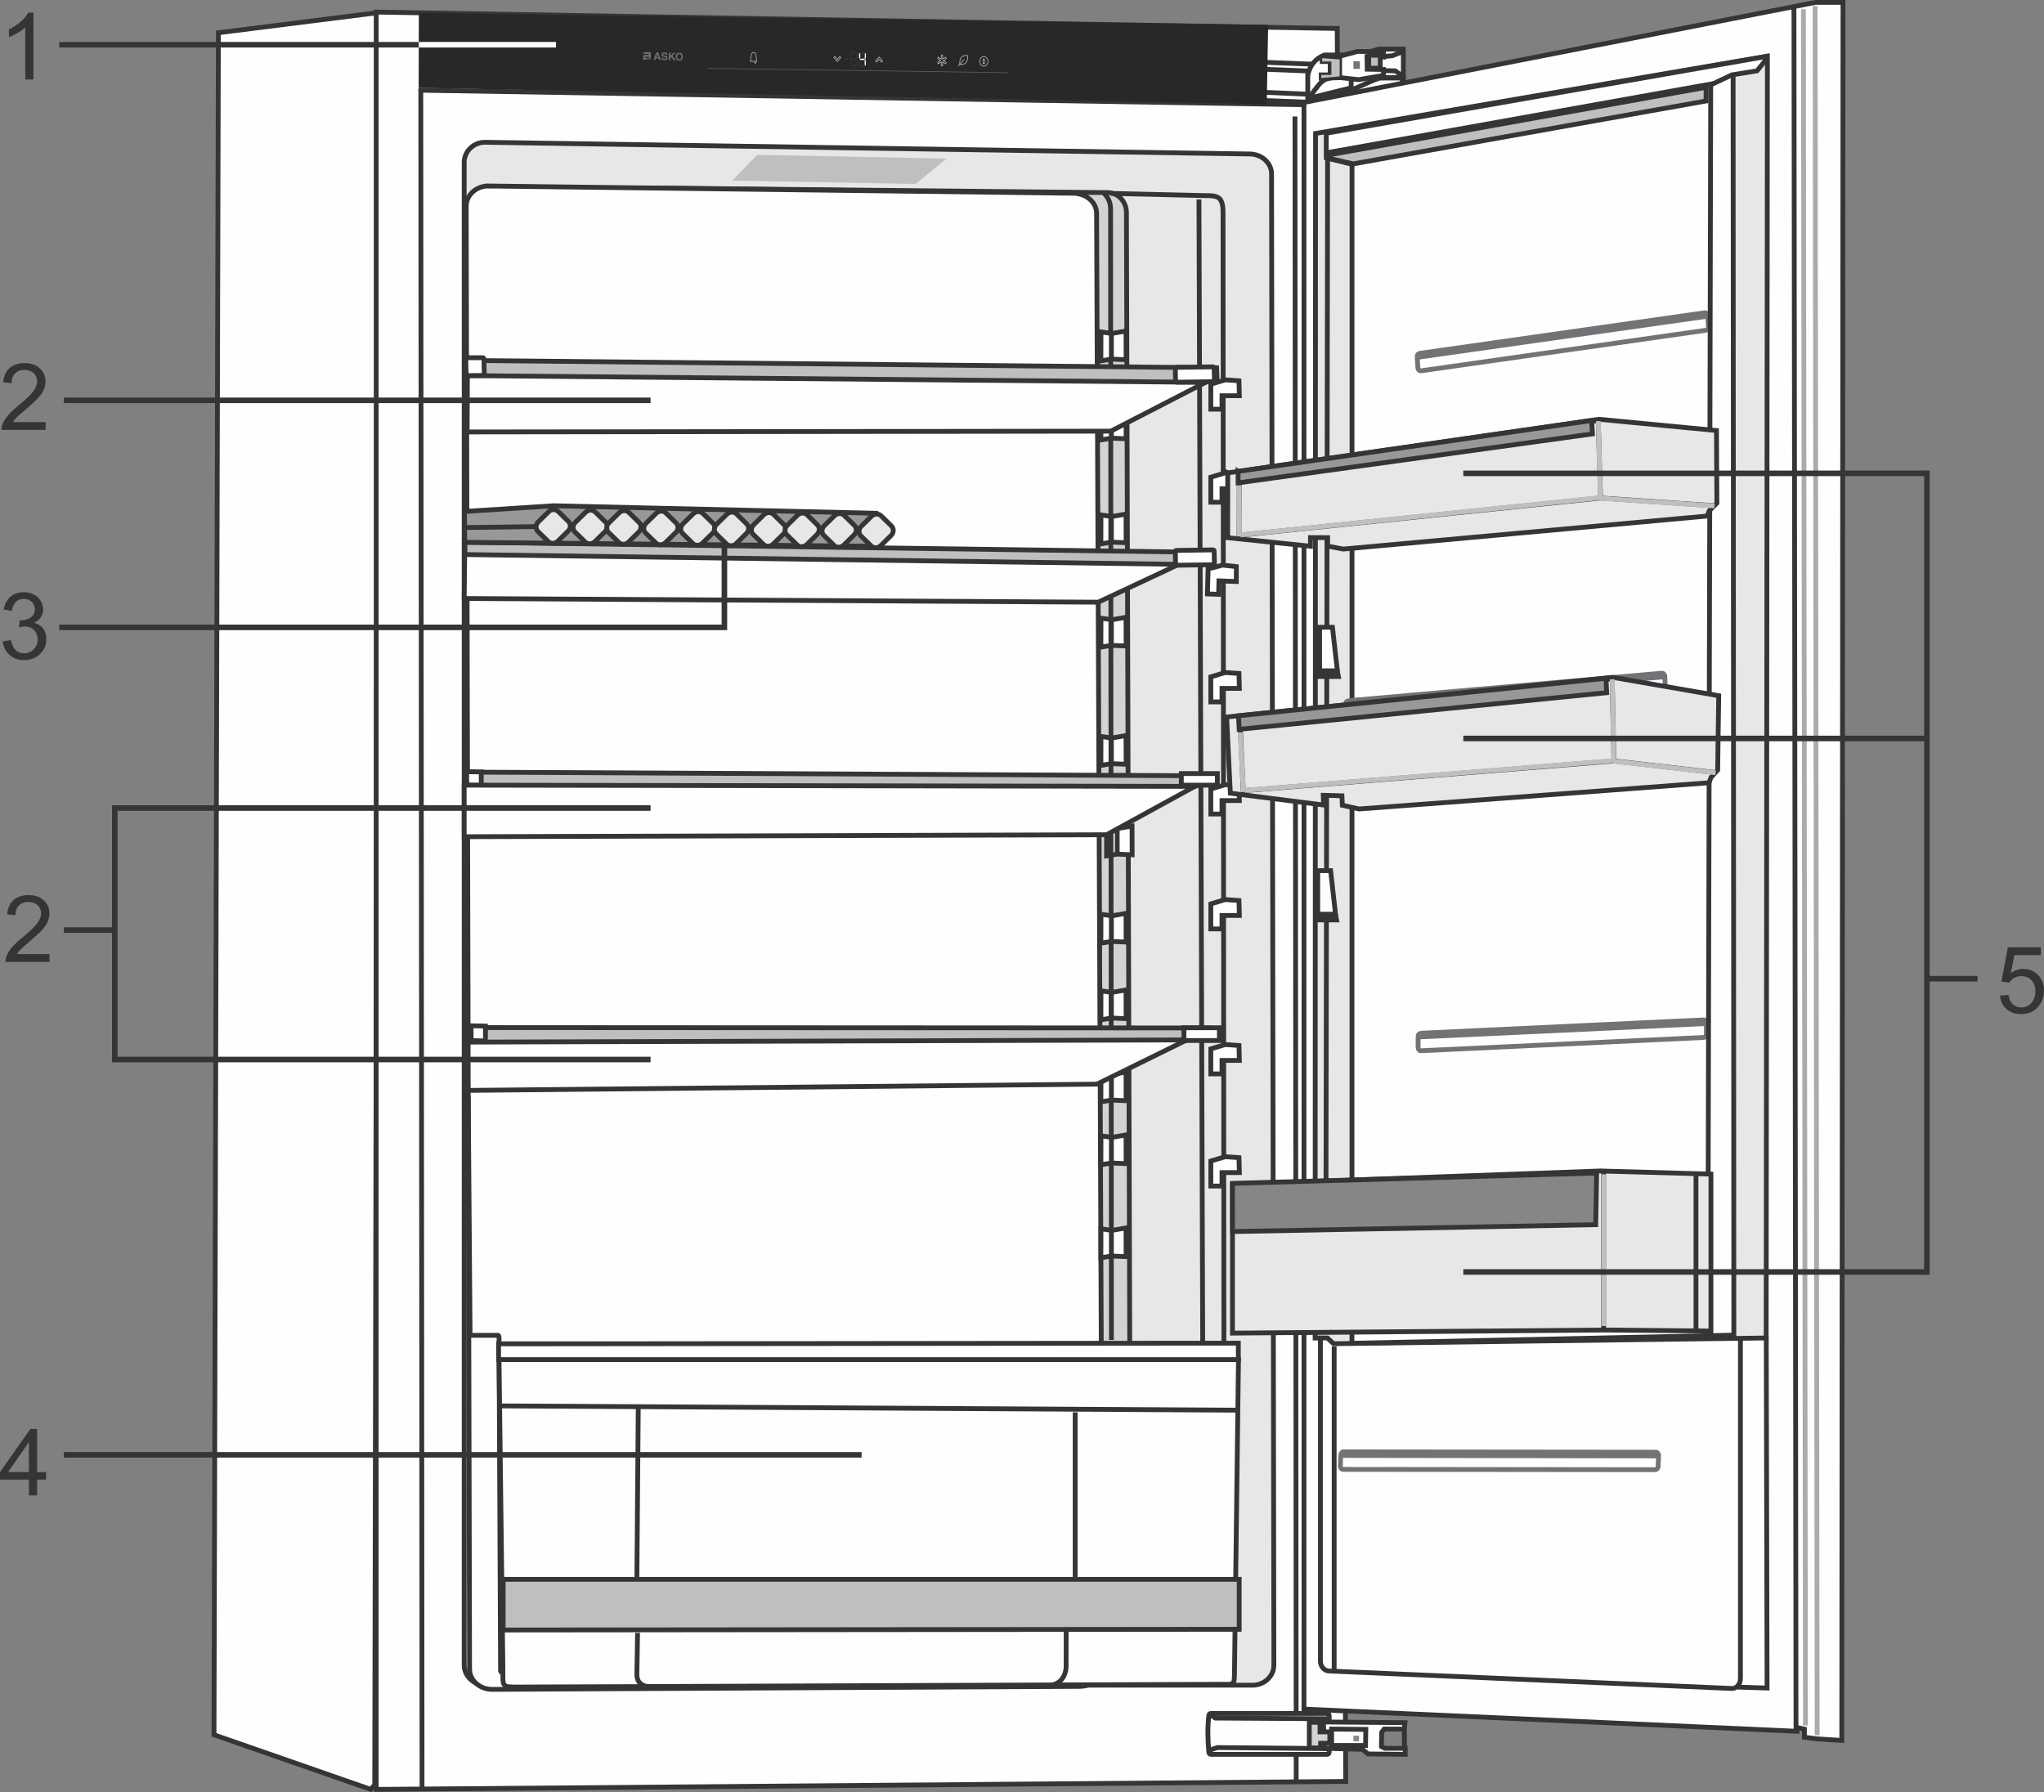 <?xml version="1.0" encoding="UTF-8"?>
<!DOCTYPE svg PUBLIC "-//W3C//DTD SVG 1.1//EN" "http://www.w3.org/Graphics/SVG/1.1/DTD/svg11.dtd">
<!-- Creator: CorelDRAW 2018 (64-Bit) -->
<svg xmlns="http://www.w3.org/2000/svg" xml:space="preserve" width="85.379mm" height="74.868mm" version="1.1" style="shape-rendering:geometricPrecision; text-rendering:geometricPrecision; image-rendering:optimizeQuality; fill-rule:evenodd; clip-rule:evenodd"
viewBox="0 0 2315.95 2030.84"
 xmlns:xlink="http://www.w3.org/1999/xlink">
 <rect x="0" y="0" width="2315.95" height="2030.84" fill="#808080" stroke="none"/>
 <defs>
  <style type="text/css">
   <![CDATA[
    .str5 {stroke:#373435;stroke-width:6.3;stroke-miterlimit:4}
    .str4 {stroke:#BDBFC1;stroke-width:5.45;stroke-miterlimit:22.926}
    .str2 {stroke:#A9ABAE;stroke-width:5.45;stroke-miterlimit:22.926}
    .str3 {stroke:#727376;stroke-width:5.45;stroke-miterlimit:22.926}
    .str0 {stroke:#373435;stroke-width:5.45;stroke-miterlimit:22.926}
    .str1 {stroke:#373435;stroke-width:2.73;stroke-miterlimit:22.926}
    .fil1 {fill:none}
    .fil8 {fill:none;fill-rule:nonzero}
    .fil0 {fill:#FEFEFE}
    .fil2 {fill:#E6E7E8}
    .fil3 {fill:#D2D3D5}
    .fil4 {fill:#BDBFC1}
    .fil11 {fill:#96989A}
    .fil10 {fill:#848688}
    .fil9 {fill:#373435}
    .fil16 {fill:#FEFEFE;fill-rule:nonzero}
    .fil7 {fill:#848688;fill-rule:nonzero}
    .fil5 {fill:#727376;fill-rule:nonzero}
    .fil6 {fill:#606062;fill-rule:nonzero}
    .fil15 {fill:#373435;fill-rule:nonzero}
    .fil13 {fill:#C7C9CB;fill-rule:nonzero}
    .fil14 {fill:#C7C8C9;fill-rule:nonzero}
    .fil17 {fill:#5E5E5F;fill-rule:nonzero}
    .fil12 {fill:#282828;fill-rule:nonzero}
    .fil18 {fill:#6C6C6C;fill-rule:nonzero}
   ]]>
  </style>
 </defs>
 <g id="Layer_x0020_1">
  <polygon class="fil0" points="420.08,2027.66 242.47,1965.81 247.45,37.1 428.43,14.3 424.59,2022.38 "/>
  <polygon class="fil1 str0" points="420.08,2027.66 242.47,1965.81 247.45,37.1 428.43,14.3 424.59,2022.38 "/>
  <polygon class="fil0" points="426.25,13.71 1515.15,32.27 1524.79,2018.65 426.25,2027.68 "/>
  <polygon class="fil1 str0" points="426.25,13.71 1515.15,32.27 1524.79,2018.65 426.25,2027.68 "/>
  <path class="fil2" d="M550.09 161.24l866.5 13.26c13.26,0.45 24.12,10.21 24.14,22.68l2.64 1689.74c0.03,12.47 -10.87,22.68 -24.14,22.68l-869.14 0c-13.27,0 -24.14,-10.21 -24.14,-22.68l0 -1703c0,-12.47 10.87,-23.14 24.14,-22.68z"/>
  <path class="fil1 str0" d="M550.09 161.24l866.5 13.26c13.26,0.45 24.12,10.21 24.14,22.68l2.64 1689.74c0.03,12.47 -10.87,22.68 -24.14,22.68l-869.14 0c-13.27,0 -24.14,-10.21 -24.14,-22.68l0 -1703c0,-12.47 10.87,-23.14 24.14,-22.68z"/>
  <line class="fil1 str0" x1="478.41" y1="102.28" x2="1521.5" y2= "119.4" />
  <polyline class="fil1 str0" points="476.79,99.56 477.58,1191.95 478.18,2027.66 "/>
  <path class="fil3" d="M725.58 212.92l530.17 5.37c11.3,0.45 20.54,10.16 20.55,22.57l4.76 1631.88c0.04,12.4 -9.26,22.58 -20.55,22.58l-530.17 0c-11.3,0 -20.54,-10.16 -20.55,-22.58l-4.76 -1637.25c-0.02,-12.4 9.25,-23.02 20.55,-22.57z"/>
  <path class="fil1 str0" d="M725.58 212.92l530.17 5.37c11.3,0.45 20.54,10.16 20.55,22.57l4.76 1631.88c0.04,12.4 -9.26,22.58 -20.55,22.58l-530.17 0c-11.3,0 -20.54,-10.16 -20.55,-22.58l-4.76 -1637.25c-0.02,-12.4 9.25,-23.02 20.55,-22.57z"/>
  <path class="fil0" d="M553.98 210.78l662.75 8.21c14.17,0.45 25.75,10.26 25.76,22.82l6.8 1646.3c0.07,12.53 -11.6,22.75 -25.76,22.82l-665.71 3.42c-14.17,0.07 -25.75,-10.27 -25.77,-22.82l-3.83 -1657.92c-0.02,-12.55 11.59,-23.27 25.76,-22.82z"/>
  <path class="fil1 str0" d="M553.98 210.78l662.75 8.21c14.17,0.45 25.75,10.26 25.76,22.82l6.8 1646.3c0.07,12.53 -11.6,22.75 -25.76,22.82l-665.71 3.42c-14.17,0.07 -25.75,-10.27 -25.77,-22.82l-3.83 -1657.92c-0.02,-12.55 11.59,-23.27 25.76,-22.82z"/>
  <polygon class="fil0" points="1247.44,583.52 1259.67,585.3 1275.84,582.5 1275.96,615.05 1259.45,614.33 1247.35,616.35 "/>
  <polygon class="fil1 str0" points="1247.44,583.52 1259.67,585.3 1275.84,582.5 1275.96,615.05 1259.45,614.33 1247.35,616.35 "/>
  <line class="fil1 str0" x1="1259.25" y1="586.64" x2="1259.25" y2= "613.27" />
  <polygon class="fil0" points="1247.44,700.49 1259.67,702.28 1275.84,699.47 1275.96,732.02 1259.45,731.31 1247.35,733.32 "/>
  <polygon class="fil1 str0" points="1247.44,700.49 1259.67,702.28 1275.84,699.47 1275.96,732.02 1259.45,731.31 1247.35,733.32 "/>
  <line class="fil1 str0" x1="1259.25" y1="703.6" x2="1259.25" y2= "730.24" />
  <polygon class="fil0" points="1247.44,834.52 1259.67,836.29 1275.84,833.5 1275.96,866.05 1259.45,865.34 1247.35,867.35 "/>
  <polygon class="fil1 str0" points="1247.44,834.52 1259.67,836.29 1275.84,833.5 1275.96,866.05 1259.45,865.34 1247.35,867.35 "/>
  <line class="fil1 str0" x1="1259.25" y1="837.63" x2="1259.25" y2= "864.26" />
  <polygon class="fil0" points="1253.85,937.03 1266.25,938.81 1282.65,936.02 1282.79,968.57 1266.03,967.85 1253.76,969.86 "/>
  <polygon class="fil1 str0" points="1253.85,937.03 1266.25,938.81 1282.65,936.02 1282.79,968.57 1266.03,967.85 1253.76,969.86 "/>
  <line class="fil1 str0" x1="1265.84" y1="940.15" x2="1265.84" y2= "966.78" />
  <polygon class="fil0" points="1247.44,1122.78 1259.67,1124.57 1275.84,1121.76 1275.96,1154.32 1259.45,1153.6 1247.35,1155.61 "/>
  <polygon class="fil1 str0" points="1247.44,1122.78 1259.67,1124.57 1275.84,1121.76 1275.96,1154.32 1259.45,1153.6 1247.35,1155.61 "/>
  <line class="fil1 str0" x1="1259.25" y1="1125.89" x2="1259.25" y2= "1152.53" />
  <polygon class="fil0" points="1247.44,1203.38 1259.67,1205.15 1275.84,1202.36 1275.96,1234.91 1259.45,1234.19 1247.35,1236.19 "/>
  <polygon class="fil1 str0" points="1247.44,1203.38 1259.67,1205.15 1275.84,1202.36 1275.96,1234.91 1259.45,1234.19 1247.35,1236.19 "/>
  <line class="fil1 str0" x1="1259.25" y1="1206.49" x2="1259.25" y2= "1233.12" />
  <path class="fil1 str0" d="M1250.92 219.04c4.18,4.37 6.95,8.89 7.41,16.8l0.96 1282.51"/>
  <path class="fil1 str0" d="M1386.77 1541.57l-1.01 -1301.21c-0.03,-21.03 -8.95,-18.31 -26.96,-18.83l-100.25 -2.35"/>
  <polygon class="fil0" points="1247.44,1035.99 1259.67,1037.78 1275.84,1034.97 1275.96,1067.52 1259.45,1066.81 1247.35,1068.82 "/>
  <polygon class="fil1 str0" points="1247.44,1035.99 1259.67,1037.78 1275.84,1034.97 1275.96,1067.52 1259.45,1066.81 1247.35,1068.82 "/>
  <line class="fil1 str0" x1="1259.25" y1="1039.1" x2="1259.25" y2= "1065.74" />
  <path class="fil1 str0" d="M530.54 1242.64l2.03 263.77c-0.05,7.14 -0.87,6.75 5.3,6.75l22.4 0c5.15,0 5.18,-1.06 5.18,4.98l1.69 369.79c0,7.91 -0.77,7.3 6.04,7.3l746.73 -2.61c7.24,0 7.42,0.28 7.42,-8.22l0.43 -344.26c0,-4.84 0.03,-3.98 4.16,-3.98l27.58 0c3.64,0 3.26,0.35 3.25,-3.88l-4.27 -1306.32"/>
  <path class="fil0" d="M565.39 1538.9l837.87 1.62 -4.49 351.01c-0.24,19.63 0.73,16.99 -18.26,17.06l-790.02 3.09c-23.81,0.08 -20.38,1.04 -20.69,-23.36l-4.41 -349.43z"/>
  <path class="fil1 str0" d="M565.39 1538.9l837.87 1.62 -4.49 351.01c-0.24,19.63 0.73,16.99 -18.26,17.06l-790.02 3.09c-23.81,0.08 -20.38,1.04 -20.69,-23.36l-4.41 -349.43z"/>
  <line class="fil1 str0" x1="563.78" y1="1593.1" x2="1400.13" y2= "1597.96" />
  <polygon class="fil4" points="570.1,1789.64 1404.06,1789.64 1404.06,1846.25 570.1,1847.06 "/>
  <polygon class="fil1 str0" points="570.1,1789.64 1404.06,1789.64 1404.06,1846.25 570.1,1847.06 "/>
  <line class="fil1 str0" x1="723.18" y1="1594.71" x2="721.6" y2= "1790.44" />
  <path class="fil1 str0" d="M722.4 1850.3l-0.78 46.11c-0.41,8.93 4.5,13.9 13.07,14.95"/>
  <line class="fil1 str0" x1="1218.22" y1="1600.38" x2="1218.22" y2= "1788.83" />
  <path class="fil1 str0" d="M1208.03 1848.68l-0.08 41.36c-1.14,10.55 -6.62,17.22 -15.88,19.43"/>
  <polygon class="fil0" points="1247.44,465.66 1259.67,467.44 1275.84,464.64 1275.96,497.19 1259.45,496.48 1247.35,498.49 "/>
  <polygon class="fil1 str0" points="1247.44,465.66 1259.67,467.44 1275.84,464.64 1275.96,497.19 1259.45,496.48 1247.35,498.49 "/>
  <line class="fil1 str0" x1="1259.25" y1="468.77" x2="1259.25" y2= "495.41" />
  <polyline class="fil1 str0" points="1467.27,131.99 1468.06,1196.72 1468.66,2017.1 "/>
  <polygon class="fil0" points="1403.8,1184.72 1388.33,1183.64 1371.93,1188.54 1371.93,1216.91 1384.58,1216.91 1384.58,1201.64 1404.26,1201.64 "/>
  <polygon class="fil1 str0" points="1403.8,1184.72 1388.33,1183.64 1371.93,1188.54 1371.93,1216.91 1384.58,1216.91 1384.58,1201.64 1404.26,1201.64 "/>
  <polygon class="fil0" points="1403.8,536.9 1388.33,535.81 1371.93,540.72 1371.93,569.09 1384.58,569.09 1384.58,553.81 1404.26,553.81 "/>
  <polygon class="fil1 str0" points="1403.8,536.9 1388.33,535.81 1371.93,540.72 1371.93,569.09 1384.58,569.09 1384.58,553.81 1404.26,553.81 "/>
  <polygon class="fil0" points="1403.8,1311.81 1388.33,1310.72 1371.93,1315.63 1371.93,1344 1384.58,1344 1384.58,1328.73 1404.26,1328.73 "/>
  <polygon class="fil1 str0" points="1403.8,1311.81 1388.33,1310.72 1371.93,1315.63 1371.93,1344 1384.58,1344 1384.58,1328.73 1404.26,1328.73 "/>
  <polygon class="fil0" points="1403.8,431.51 1388.33,430.42 1371.93,435.32 1371.93,463.7 1384.58,463.7 1384.58,448.42 1404.26,448.42 "/>
  <polygon class="fil1 str0" points="1403.8,431.51 1388.33,430.42 1371.93,435.32 1371.93,463.7 1384.58,463.7 1384.58,448.42 1404.26,448.42 "/>
  <polygon class="fil0" points="1400.81,642.04 1385.38,640.36 1368.85,644.66 1368.08,673.02 1380.72,673.49 1381.14,658.22 1400.81,658.96 "/>
  <polygon class="fil1 str0" points="1400.81,642.04 1385.38,640.36 1368.85,644.66 1368.08,673.02 1380.72,673.49 1381.14,658.22 1400.81,658.96 "/>
  <polygon class="fil0" points="1403.8,890.26 1388.33,889.16 1371.93,894.08 1371.93,922.44 1384.58,922.44 1384.58,907.17 1404.26,907.17 "/>
  <polygon class="fil1 str0" points="1403.8,890.26 1388.33,889.16 1371.93,894.08 1371.93,922.44 1384.58,922.44 1384.58,907.17 1404.26,907.17 "/>
  <polygon class="fil0" points="1403.8,763.17 1388.33,762.07 1371.93,766.98 1371.93,795.36 1384.58,795.36 1384.58,780.08 1404.26,780.08 "/>
  <polygon class="fil1 str0" points="1403.8,763.17 1388.33,762.07 1371.93,766.98 1371.93,795.36 1384.58,795.36 1384.58,780.08 1404.26,780.08 "/>
  <polygon class="fil0" points="1403.8,1020.44 1388.33,1019.36 1371.93,1024.26 1371.93,1052.63 1384.58,1052.63 1384.58,1037.35 1404.26,1037.35 "/>
  <polygon class="fil1 str0" points="1403.8,1020.44 1388.33,1019.36 1371.93,1024.26 1371.93,1052.63 1384.58,1052.63 1384.58,1037.35 1404.26,1037.35 "/>
  <polygon class="fil0" points="1589.9,88.43 1563.46,88.47 1484.6,111.75 1515.09,123.76 1549.51,119.82 1582.8,114.16 "/>
  <polygon class="fil1 str0" points="1589.9,88.43 1563.46,88.47 1484.6,111.75 1515.09,123.76 1549.51,119.82 1582.8,114.16 "/>
  <polygon class="fil0" points="1371.15,68.09 1500.07,73.29 1562.31,55.61 1590.04,55.61 1590.04,87.93 1562.84,87.93 1499.02,116.52 1371.15,111.39 "/>
  <polygon class="fil1 str0" points="1371.15,68.09 1500.07,73.29 1562.31,55.61 1590.04,55.61 1590.04,87.93 1562.84,87.93 1499.02,116.52 1371.15,111.39 "/>
  <polyline class="fil1 str0" points="1372.06,110.17 1378.15,102.27 1483.85,106.83 1494.95,116.19 "/>
  <polyline class="fil1 str0" points="1373.69,70.69 1378.04,76.34 1490.29,80.79 1500.07,75.12 "/>
  <path class="fil0" d="M1481.75 85.48l0 26.22 49.18 -12.19 0 -37.2 -30.33 0c-9.91,4.04 -16.55,11.41 -18.84,23.17z"/>
  <path class="fil1 str0" d="M1481.75 85.48l0 26.22 49.18 -12.19 0 -37.2 -30.33 0c-9.91,4.04 -16.55,11.41 -18.84,23.17z"/>
  <path class="fil1 str0" d="M1529.82 88.04c-32.56,0.11 -28.41,-1.56 -46.62,22.69"/>
  <polygon class="fil0" points="1507.18,66.6 1507.18,86.73 1539.28,90.26 1567.54,85.46 1567.54,78.75 1549.15,78.42 1548.87,64.36 1567.54,64.67 1567.54,58.6 1538.18,58.28 "/>
  <polygon class="fil1 str0" points="1507.18,66.6 1507.18,86.73 1539.28,90.26 1567.54,85.46 1567.54,78.75 1549.15,78.42 1548.87,64.36 1567.54,64.67 1567.54,58.6 1538.18,58.28 "/>
  <polygon class="fil5" points="1533.53,78.06 1540.79,78.06 1540.79,69.4 1533.53,69.4 "/>
  <polygon class="fil4" points="1519.24,66.12 1496.75,64.36 1496.75,71.07 1507.17,71.07 1507.17,83.53 1495.66,83.53 1495.66,89.93 1519.24,87.78 "/>
  <polygon class="fil1 str1" points="1519.24,66.12 1496.75,64.36 1496.75,71.07 1507.17,71.07 1507.17,83.53 1495.66,83.53 1495.66,89.93 1519.24,87.78 "/>
  <polygon class="fil4" points="1550.8,77.26 1563.88,77.26 1563.88,62.63 1550.8,62.63 "/>
  <polygon class="fil1 str0" points="1550.8,77.26 1563.88,77.26 1563.88,62.63 1550.8,62.63 "/>
  <polyline class="fil1 str0" points="1588.2,58.97 1577.22,63.24 1565.45,64.15 "/>
  <polyline class="fil1 str0" points="1589.25,86.41 1580.87,80.31 1568.07,80.01 "/>
  <path class="fil0" d="M1371.73 1941.6l132.21 0c1.15,0 2.08,1.08 2.08,2.42l0 41.5c0,1.33 -0.93,2.42 -2.08,2.42l-132.21 0c-1.15,0 -1.96,-1.09 -2.08,-2.42 -1.21,-13.84 -1.56,-27.67 0,-41.5 0.15,-1.32 0.93,-2.42 2.08,-2.42z"/>
  <path class="fil1 str0" d="M1371.73 1941.6l132.21 0c1.15,0 2.08,1.08 2.08,2.42l0 41.5c0,1.33 -0.93,2.42 -2.08,2.42l-132.21 0c-1.15,0 -1.96,-1.09 -2.08,-2.42 -1.21,-13.84 -1.56,-27.67 0,-41.5 0.15,-1.32 0.93,-2.42 2.08,-2.42z"/>
  <polyline class="fil1 str0" points="1369.65,1983.5 1379.35,1980.28 1505.33,1981.49 "/>
  <polygon class="fil6" points="1533.71,1972.62 1538.9,1972.62 1538.9,1966.58 1533.71,1966.58 "/>
  <polygon class="fil0" points="1499.45,1951.27 1591.87,1952.07 1591.18,1959.32 1568.33,1959.32 1565.56,1962.95 1565.21,1979.07 1569.03,1981.09 1592.21,1981.09 1592.21,1987.93 1549.99,1987.53 1543.75,1982.3 1500.83,1981.09 "/>
  <polygon class="fil1 str0" points="1499.45,1951.27 1591.87,1952.07 1591.18,1959.32 1568.33,1959.32 1565.56,1962.95 1565.21,1979.07 1569.03,1981.09 1592.21,1981.09 1592.21,1987.93 1549.99,1987.53 1543.75,1982.3 1500.83,1981.09 "/>
  <polygon class="fil1 str0" points="1508.79,1959.32 1508.79,1977.9 1547.21,1977.9 1547.55,1959.69 "/>
  <polygon class="fil7" points="1533.51,1973.07 1539.84,1973.07 1539.84,1966.83 1533.51,1966.83 "/>
  <polyline class="fil8 str0" points="1371.73,1943.21 1376.92,1946.84 1505.68,1947.64 "/>
  <polygon class="fil3" points="1483.52,1951.67 1483.52,1980.68 1496.33,1980.68 1496.33,1975.44 1506.72,1975.44 1506.72,1962.54 1495.63,1962.54 1495.63,1951.67 "/>
  <polygon class="fil1 str0" points="1483.52,1951.67 1483.52,1980.68 1496.33,1980.68 1496.33,1975.44 1506.72,1975.44 1506.72,1962.54 1495.63,1962.54 1495.63,1951.67 "/>
  <line class="fil1 str0" x1="1591.19" y1="1960.43" x2="1591.3" y2= "1982.08" />
  <polygon class="fil0" points="1477.48,1936.7 1477.48,116.1 2056.9,2.73 2088.21,2.73 2086.85,1972.21 2058.08,1970.38 2044.48,1968.56 2044.48,1959.4 2036.1,1957.57 2036.1,1961.84 "/>
  <polygon class="fil1 str0" points="1477.48,1936.7 1477.48,116.1 2056.9,2.73 2088.21,2.73 2086.85,1972.21 2058.08,1970.38 2044.48,1968.56 2044.48,1959.4 2036.1,1957.57 2036.1,1961.84 "/>
  <line class="fil1 str0" x1="2032.64" y1="7.74" x2="2034.97" y2= "1960.97" />
  <line class="fil1 str2" x1="2056.61" y1="6.81" x2="2058.93" y2= "1966.34" />
  <line class="fil1 str2" x1="2043.36" y1="10.43" x2="2045.69" y2= "1955.27" />
  <path class="fil0" d="M1522.72 1645.19l353.24 0.36c1.87,0 3.35,1.77 3.27,3.75l-0.49 12.65c-0.08,1.98 -1.68,3.46 -3.56,3.46l-353.24 -0.36c-1.87,0 -3.35,-1.77 -3.27,-3.75l0.5 -12.64c0.08,-1.99 1.67,-3.46 3.55,-3.46z"/>
  <path class="fil1 str3" d="M1522.72 1645.19l353.24 0.36c1.87,0 3.35,1.77 3.27,3.75l-0.49 12.65c-0.08,1.98 -1.68,3.46 -3.56,3.46l-353.24 -0.36c-1.87,0 -3.35,-1.77 -3.27,-3.75l0.5 -12.64c0.08,-1.99 1.67,-3.46 3.55,-3.46z"/>
  <line class="fil1 str3" x1="1519.71" y1="1649.28" x2="1876.93" y2= "1649.8" />
  <path class="fil1 str0" d="M1505.8 1463.83l456.49 19.79c5.34,0.24 9.72,5.09 9.72,11.3l0 407.08c0,6.22 -4.38,11.54 -9.72,11.31l-456.49 -19.79c-5.34,-0.23 -9.71,-5.08 -9.71,-11.31l0 -407.07c0,-6.22 4.37,-11.53 9.71,-11.31z"/>
  <polygon class="fil2" points="1490.57,151.24 1490.12,1516.15 1504.04,1516.15 1511.01,1522.63 2001.16,1516.15 2002.55,63.62 "/>
  <polygon class="fil1 str0" points="1490.57,151.24 1490.12,1516.15 1504.04,1516.15 1511.01,1522.63 2001.16,1516.15 2002.55,63.62 "/>
  <polygon class="fil0" points="2001.47,67.05 1990.79,80.27 1963.7,84.65 1964.54,1512.95 1531.84,1522.14 1531.93,186.19 1502.7,178.9 1502.7,150.95 2001.16,64.03 "/>
  <polygon class="fil1 str0" points="2001.47,67.05 1990.79,80.27 1963.7,84.65 1964.54,1512.95 1531.84,1522.14 1531.93,186.19 1502.7,178.9 1502.7,150.95 2001.16,64.03 "/>
  <polygon class="fil4" points="1505.13,175.62 1933.05,98.94 1933.05,114.42 1533.17,185.71 1505.26,179.29 "/>
  <polygon class="fil1 str0" points="1505.13,175.62 1933.05,98.94 1933.05,114.42 1533.17,185.71 1505.26,179.29 "/>
  <path class="fil0" d="M1609.89 1170.81l320.43 -15.07c1.71,-0.07 3.11,1.63 3.11,3.62l0 12.65c0,1.98 -1.4,3.53 -3.11,3.62l-320.43 15.05c-1.7,0.09 -3.1,-1.62 -3.1,-3.6l0 -12.66c0,-1.99 1.4,-3.54 3.1,-3.62z"/>
  <path class="fil1 str3" d="M1609.89 1170.81l320.43 -15.07c1.71,-0.07 3.11,1.63 3.11,3.62l0 12.65c0,1.98 -1.4,3.53 -3.11,3.62l-320.43 15.05c-1.7,0.09 -3.1,-1.62 -3.1,-3.6l0 -12.66c0,-1.99 1.4,-3.54 3.1,-3.62z"/>
  <line class="fil1 str3" x1="1607.3" y1="1175.02" x2="1931.36" y2= "1159.96" />
  <path class="fil0" d="M1528.01 793.99l354.74 -31.12c1.89,-0.16 3.5,1.46 3.58,3.45l0.52 12.64c0.09,1.98 -1.41,3.6 -3.29,3.77l-354.74 31.11c-1.89,0.17 -3.51,-1.46 -3.59,-3.45l-0.52 -12.64c-0.07,-1.99 1.41,-3.6 3.3,-3.77z"/>
  <path class="fil1 str3" d="M1528.01 793.99l354.74 -31.12c1.89,-0.16 3.5,1.46 3.58,3.45l0.52 12.64c0.09,1.98 -1.41,3.6 -3.29,3.77l-354.74 31.11c-1.89,0.17 -3.51,-1.46 -3.59,-3.45l-0.52 -12.64c-0.07,-1.99 1.41,-3.6 3.3,-3.77z"/>
  <line class="fil1 str3" x1="1525.32" y1="798.34" x2="1884.06" y2= "767.05" />
  <path class="fil0" d="M1608.63 400.41l322.94 -45.99c1.71,-0.24 3.24,1.33 3.36,3.3l0.83 12.62c0.12,1.97 -1.19,3.65 -2.9,3.9l-322.94 45.98c-1.71,0.25 -3.25,-1.31 -3.38,-3.3l-0.82 -12.61c-0.14,-1.99 1.19,-3.65 2.89,-3.9z"/>
  <path class="fil1 str3" d="M1608.63 400.41l322.94 -45.99c1.71,-0.24 3.24,1.33 3.36,3.3l0.83 12.62c0.12,1.97 -1.19,3.65 -2.9,3.9l-322.94 45.98c-1.71,0.25 -3.25,-1.31 -3.38,-3.3l-0.82 -12.61c-0.14,-1.99 1.19,-3.65 2.89,-3.9z"/>
  <line class="fil1 str3" x1="1606.28" y1="404.87" x2="1932.88" y2= "358.54" />
  <polygon class="fil1 str0" points="1935.14,1471.26 1502.22,1477.87 1504.25,172.89 1938.33,95.26 "/>
  <polygon class="fil9" points="1509.74,734.26 1495.14,734.26 1495.14,766.62 1516.49,766.62 "/>
  <polygon class="fil1 str0" points="1509.74,734.26 1495.14,734.26 1495.14,766.62 1516.49,766.62 "/>
  <polygon class="fil0" points="1509.74,710.8 1495.14,710.8 1495.14,760.15 1515.3,760.15 "/>
  <polygon class="fil1 str0" points="1509.74,710.8 1495.14,710.8 1495.14,760.15 1515.3,760.15 "/>
  <polygon class="fil9" points="1507.66,1010.07 1493.06,1010.07 1493.06,1042.43 1514.41,1042.43 "/>
  <polygon class="fil1 str0" points="1507.66,1010.07 1493.06,1010.07 1493.06,1042.43 1514.41,1042.43 "/>
  <polygon class="fil0" points="1507.66,986.6 1493.06,986.6 1493.06,1035.95 1513.21,1035.95 "/>
  <polygon class="fil1 str0" points="1507.66,986.6 1493.06,986.6 1493.06,1035.95 1513.21,1035.95 "/>
  <line class="fil1 str0" x1="1962.46" y1="84.79" x2="1936.41" y2= "97.11" />
  <polyline class="fil1 str0" points="2001.25,1514.62 2002.18,1912.82 1968.54,1911.74 "/>
  <line class="fil1 str0" x1="1511.67" y1="1525.69" x2="1511.67" y2= "1894.24" />
  <polygon class="fil2" points="1396.44,1342.12 1396.44,1510.64 1819.12,1507.13 1938.58,1508.3 1938.58,1330.43 1813.08,1326.91 "/>
  <polygon class="fil1 str0" points="1396.44,1342.12 1396.44,1510.64 1819.12,1507.13 1938.58,1508.3 1938.58,1330.43 1813.08,1326.91 "/>
  <polygon class="fil10" points="1396.49,1395.57 1808.07,1387.76 1809.07,1329.25 1396.44,1340.95 "/>
  <polygon class="fil1 str0" points="1396.49,1395.57 1808.07,1387.76 1809.07,1329.25 1396.44,1340.95 "/>
  <line class="fil1 str0" x1="1817.01" y1="1328.56" x2="1817.01" y2= "1506.72" />
  <line class="fil1 str0" x1="1921.62" y1="1331.09" x2="1921.62" y2= "1509.24" />
  <path class="fil2" d="M1391.12 535.86c-0.02,12.24 -0.04,24.47 -0.06,36.7 -0.02,12.23 -0.05,24.48 -0.08,36.73 30.7,3.19 61.97,6.39 93.78,9.65 0,-3.25 0,-6.51 0.04,-9.77 6.4,0.04 12.86,0.06 19.42,0.09 -0.05,3.18 -0.05,6.36 0.01,9.53 5.84,1.15 11.75,2.27 17.65,3.4 63.38,-5.73 128.72,-11.67 196.18,-17.79 69.66,-6.32 141.72,-12.88 216.28,-19.66 0.69,-1.96 1.5,-3.93 2.3,-5.91 2.89,-2.91 5.74,-5.83 8.69,-8.74 -0.1,-13.73 -0.19,-27.45 -0.27,-41.15 -0.08,-13.67 -0.21,-27.39 -0.21,-41.08 -45.35,-4.33 -89.74,-8.59 -133.18,-12.76 -76.25,11.05 -149.97,21.7 -221.02,31.96 -68.73,9.91 -135.3,19.53 -199.52,28.8z"/>
  <path class="fil1 str0" d="M1391.12 535.86c-0.02,12.24 -0.04,24.47 -0.06,36.7 -0.02,12.23 -0.05,24.48 -0.08,36.73 30.7,3.19 61.97,6.39 93.78,9.65 0,-3.25 0,-6.51 0.04,-9.77 6.4,0.04 12.86,0.06 19.42,0.09 -0.05,3.18 -0.05,6.36 0.01,9.53 5.84,1.15 11.75,2.27 17.65,3.4 63.38,-5.73 128.72,-11.67 196.18,-17.79 69.66,-6.32 141.72,-12.88 216.28,-19.66 0.69,-1.96 1.5,-3.93 2.3,-5.91 2.89,-2.91 5.74,-5.83 8.69,-8.74 -0.1,-13.73 -0.19,-27.45 -0.27,-41.15 -0.08,-13.67 -0.21,-27.39 -0.21,-41.08 -45.35,-4.33 -89.74,-8.59 -133.18,-12.76 -76.25,11.05 -149.97,21.7 -221.02,31.96 -68.73,9.91 -135.3,19.53 -199.52,28.8z"/>
  <path class="fil1 str0" d="M1403.99 536.15c-0.01,11.72 -0.04,23.45 -0.05,35.16 -0.01,11.73 -0.02,23.46 -0.04,35.21 1.22,-0.12 2.49,-0.25 3.78,-0.39 61.49,-6.34 124.89,-12.87 190.48,-19.63 67.65,-6.98 137.65,-14.22 210.1,-21.67 1.71,-0.18 3.44,-0.35 5.21,-0.53 -0.47,-14.66 -0.94,-29.31 -1.37,-43.95 -0.42,-14.58 -0.79,-29.19 -1.2,-43.8 -73.61,10.79 -144.78,21.22 -213.56,31.28 -66.51,9.74 -130.96,19.19 -193.35,28.32z"/>
  <path class="fil1 str0" d="M1813.86 564.35c41.36,2.81 83.58,5.67 126.68,8.59"/>
  <path class="fil11" d="M1402.78 534.17c0,4.32 -0.01,8.64 0.04,12.98 61.59,-8.52 125.24,-17.3 190.95,-26.37 67.82,-9.37 137.98,-19.08 210.53,-29.1 -0.29,-5.06 -0.57,-10.11 -0.84,-15.18 -72.4,10.43 -142.46,20.51 -210.15,30.25 -65.51,9.42 -129.01,18.56 -190.52,27.43z"/>
  <path class="fil1 str0" d="M1402.78 534.17c0,4.32 -0.01,8.64 0.04,12.98 61.59,-8.52 125.24,-17.3 190.95,-26.37 67.82,-9.37 137.98,-19.08 210.53,-29.1 -0.29,-5.06 -0.57,-10.11 -0.84,-15.18 -72.4,10.43 -142.46,20.51 -210.15,30.25 -65.51,9.42 -129.01,18.56 -190.52,27.43z"/>
  <path class="fil1 str4" d="M1405.4 606.18c62.27,-6.45 126.67,-13.12 193.09,-20 68.65,-7.12 139.75,-14.48 213.26,-22.09"/>
  <path class="fil1 str4" d="M1812.14 564.49c42.65,2.88 86.09,5.8 130.57,8.79"/>
  <path class="fil1 str4" d="M1810.97 477.17c0.34,14.62 0.74,29.22 1.08,43.81 0.34,14.65 0.81,29.29 1.2,43.96"/>
  <path class="fil1 str4" d="M1403.64 550.03c0.04,9.62 0.14,19.27 0.19,28.89 0.04,9.63 0.19,19.29 0.24,28.92"/>
  <line class="fil1 str4" x1="1817.28" y1="1330.66" x2="1817.28" y2= "1502.57" />
  <polygon class="fil0" points="564.91,1522.76 564.91,1540.65 1403.1,1540.65 1403.1,1522.04 1346.61,1522.04 616.77,1522.76 "/>
  <polygon class="fil1 str0" points="564.91,1522.76 564.91,1540.65 1403.1,1540.65 1403.1,1522.04 1346.61,1522.04 616.77,1522.76 "/>
  <polygon class="fil0" points="1247.44,1215.77 1259.67,1217.54 1275.84,1214.75 1275.96,1247.3 1259.45,1246.58 1247.35,1248.6 "/>
  <polygon class="fil1 str0" points="1247.44,1215.77 1259.67,1217.54 1275.84,1214.75 1275.96,1247.3 1259.45,1246.58 1247.35,1248.6 "/>
  <line class="fil1 str0" x1="1259.25" y1="1218.89" x2="1259.25" y2= "1245.53" />
  <polygon class="fil4" points="533.23,1216.51 1198.72,1225.88 1365.51,1171.66 1367.41,1164.85 533.78,1164.42 "/>
  <polygon class="fil1 str0" points="533.23,1216.51 1198.72,1225.88 1365.51,1171.66 1367.41,1164.85 533.78,1164.42 "/>
  <polygon class="fil0" points="533.72,1162.39 550.03,1162.71 550.03,1179.58 533.83,1179.15 "/>
  <polygon class="fil1 str0" points="533.72,1162.39 550.03,1162.71 550.03,1179.58 533.83,1179.15 "/>
  <polygon class="fil0" points="530.53,1235.6 1242.84,1228.52 1344.75,1178.41 530.36,1180.88 "/>
  <polygon class="fil1 str0" points="530.53,1235.6 1242.84,1228.52 1344.75,1178.41 530.36,1180.88 "/>
  <path class="fil0" d="M529.15 612.85l17.68 -0.1c0.8,-0.01 1.48,0.52 1.48,1.19l0.4 17.67c0.01,0.67 -0.63,1.26 -1.43,1.27l-17.66 0.19c-0.81,0.01 -1.48,-0.5 -1.5,-1.18l-0.4 -17.76c-0.01,-0.68 0.63,-1.26 1.44,-1.27z"/>
  <path class="fil1 str0" d="M529.15 612.85l17.68 -0.1c0.8,-0.01 1.48,0.52 1.48,1.19l0.4 17.67c0.01,0.67 -0.63,1.26 -1.43,1.27l-17.66 0.19c-0.81,0.01 -1.48,-0.5 -1.5,-1.18l-0.4 -17.76c-0.01,-0.68 0.63,-1.26 1.44,-1.27z"/>
  <polygon class="fil4" points="528.23,929.34 1204.17,937.84 1374.25,884.69 1374.43,879.16 528.23,874.92 "/>
  <polygon class="fil1 str0" points="528.23,929.34 1204.17,937.84 1374.25,884.69 1374.43,879.16 528.23,874.92 "/>
  <polygon class="fil0" points="528.74,874.47 545.31,874.77 545.31,890.07 528.85,889.67 "/>
  <polygon class="fil1 str0" points="528.74,874.47 545.31,874.77 545.31,890.07 528.85,889.67 "/>
  <polygon class="fil0" points="1338.5,889.72 1379.31,889.72 1379.31,876.58 1338.5,876.58 "/>
  <polygon class="fil1 str0" points="1338.5,889.72 1379.31,889.72 1379.31,876.58 1338.5,876.58 "/>
  <polygon class="fil0" points="525.95,948.13 1253.82,945.89 1353.75,891.11 525.95,889.69 "/>
  <polygon class="fil1 str0" points="525.95,948.13 1253.82,945.89 1353.75,891.11 525.95,889.69 "/>
  <polygon class="fil0" points="1247.44,1287.06 1259.67,1288.84 1275.84,1286.03 1275.96,1318.59 1259.45,1317.87 1247.35,1319.88 "/>
  <polygon class="fil1 str0" points="1247.44,1287.06 1259.67,1288.84 1275.84,1286.03 1275.96,1318.59 1259.45,1317.87 1247.35,1319.88 "/>
  <line class="fil1 str0" x1="1259.25" y1="1290.17" x2="1259.25" y2= "1316.81" />
  <polygon class="fil0" points="1247.44,1392.46 1259.67,1394.24 1275.84,1391.44 1275.96,1423.99 1259.45,1423.27 1247.35,1425.29 "/>
  <polygon class="fil1 str0" points="1247.44,1392.46 1259.67,1394.24 1275.84,1391.44 1275.96,1423.99 1259.45,1423.27 1247.35,1425.29 "/>
  <line class="fil1 str0" x1="1259.25" y1="1395.57" x2="1259.25" y2= "1422.2" />
  <polygon class="fil12" points="474.56,14.57 1436.87,28.2 1435.29,118 474.36,99.58 "/>
  <path class="fil13" d="M1067.83 61.95l-0.97 -0.01c-0.36,0 -0.63,0.31 -0.64,0.73l-0.04 3.58 -2.65 -1.83c-0.1,-0.06 -0.2,-0.1 -0.31,-0.1 -0.05,0 -0.11,0 -0.16,0.02 -0.17,0.04 -0.3,0.16 -0.39,0.33l-0.49 0.98c-0.18,0.34 -0.09,0.79 0.21,1.01l2.66 1.83 -2.7 1.75c-0.3,0.2 -0.4,0.64 -0.24,1.01l0.48 0.98c0.08,0.17 0.21,0.29 0.38,0.36 0.05,0.01 0.11,0.02 0.16,0.02 0.11,0 0.22,-0.04 0.31,-0.1l2.69 -1.75 -0.04 3.59c0,0.4 0.27,0.73 0.63,0.74l0.97 0.01c0.35,0 0.63,-0.33 0.64,-0.73l0.04 -3.59 2.64 1.84c0.1,0.06 0.2,0.1 0.31,0.1 0.07,0 0.11,0 0.17,-0.02 0.16,-0.05 0.3,-0.17 0.39,-0.33l0.49 -0.98c0.17,-0.34 0.08,-0.79 -0.21,-1.01l-2.64 -1.83 2.68 -1.75c0.3,-0.2 0.42,-0.65 0.24,-1.01l-0.47 -0.98c-0.08,-0.18 -0.22,-0.3 -0.38,-0.35 -0.05,-0.01 -0.1,-0.02 -0.16,-0.02 -0.1,0 -0.21,0.02 -0.31,0.08l-2.68 1.76 0.03 -3.59c0,-0.4 -0.28,-0.74 -0.63,-0.74zm-0.01 0.73l-0.05 4.86 3.66 -2.38 0.47 1 -3.64 2.37 3.59 2.48 -0.49 0.98 -3.58 -2.48 -0.05 4.85 -0.97 -0.01 0.05 -4.86 -3.64 2.38 -0.47 -0.98 3.63 -2.38 -3.59 -2.48 0.49 -0.97 3.59 2.48 0.05 -4.86 0.97 0.01z"/>
  <path class="fil13" d="M951.54 64.44l0.69 0.83 -3.55 3.99 -3.48 -4.12 0.7 -0.81 2.8 3.3 2.83 -3.2zm-7.23 0.69l4.36 5.16 4.46 -5.01 -1.57 -1.88 -2.85 3.2 -2.8 -3.31 -1.6 1.84z"/>
  <path class="fil13" d="M999.63 69.14l-0.71 0.81 -2.77 -3.29 -2.86 3.22 -0.69 -0.82 3.56 -4.03 3.46 4.1zm-6.34 1.79l2.85 -3.23 2.77 3.27 1.61 -1.82 -4.34 -5.15 -4.47 5.04 1.58 1.89z"/>
  <path class="fil14" d="M1114.76 63.74c-2.75,-0.04 -5.01,2.52 -5.03,5.73 -0.04,3.2 2.16,5.83 4.92,5.87 2.75,0.04 5.01,-2.53 5.04,-5.73 0.02,-3.2 -2.18,-5.83 -4.92,-5.87zm-0.01 0.74c2.41,0.02 4.33,2.33 4.29,5.11 -0.02,2.79 -2,5.03 -4.4,5 -2.4,-0.04 -4.33,-2.33 -4.29,-5.12 0.02,-2.79 2,-5.03 4.4,-4.99z"/>
  <path class="fil14" d="M1115.88 66.68l-0.63 -0.01 -1.04 -0.01 -0.63 -0.01 0 0.74 -0.05 4.27 -0.01 0.73 0.63 0.01 1.03 0.01 0.63 0.01 0.01 -0.74 0.04 -4.27 0.01 -0.73zm-0.68 5l-1.03 -0.02 0.05 -4.27 1.03 0.02 -0.04 4.27z"/>
  <path class="fil15" d="M965.87 60.35l3.72 0.05c0.08,0 0.17,0.02 0.25,0.07l0.96 -1.09c-0.33,-0.29 -0.74,-0.48 -1.2,-0.49l-3.72 -0.05c-0.44,0 -0.86,0.18 -1.2,0.47l0.94 1.11c0.07,-0.04 0.16,-0.06 0.25,-0.06z"/>
  <path class="fil15" d="M969.44 73.77l-3.71 -0.05c-0.09,0 -0.17,-0.02 -0.24,-0.06l-0.95 1.1c0.33,0.29 0.73,0.46 1.17,0.48l3.72 0.05c0.44,0 0.86,-0.17 1.19,-0.46l-0.93 -1.11c-0.08,0.02 -0.15,0.05 -0.24,0.05z"/>
  <path class="fil15" d="M965.74 67.8c0.02,0 0.02,-0.01 0.06,-0.01l3.71 0.05c0.01,0 0.02,0.01 0.03,0.01 0.58,0 1.07,-0.29 1.44,-0.73 -0.35,-0.47 -0.84,-0.76 -1.41,-0.78 -0.01,0 -0.03,0.01 -0.05,0.01l-3.72 -0.05c-0.01,-0.01 -0.04,-0.01 -0.05,-0.01 -0.57,0 -1.07,0.29 -1.42,0.73 0.35,0.47 0.84,0.76 1.41,0.78z"/>
  <path class="fil15" d="M971.52 65.59l0.05 -4.35c0,-0.52 -0.14,-1.01 -0.38,-1.4l-0.96 1.09c0.02,0.08 0.04,0.2 0.04,0.3l-0.05 4.35c0,0.1 -0.02,0.18 -0.05,0.26 0.43,0.14 0.81,0.4 1.12,0.77 0.14,-0.3 0.23,-0.64 0.23,-1.01z"/>
  <path class="fil15" d="M970.15 68.41c0.02,0.09 0.04,0.16 0.04,0.25l-0.04 4.32c0,0.12 -0.02,0.21 -0.06,0.3l0.93 1.11c0.25,-0.39 0.42,-0.87 0.42,-1.38l0.05 -4.32c0,-0.38 -0.08,-0.72 -0.2,-1.02 -0.33,0.37 -0.71,0.62 -1.13,0.75z"/>
  <path class="fil15" d="M965.12 65.49l0.05 -4.36c0,-0.1 0.01,-0.18 0.05,-0.27l-0.95 -1.11c-0.24,0.38 -0.4,0.85 -0.4,1.37l-0.05 4.36c0,0.35 0.08,0.69 0.2,1.01 0.31,-0.37 0.71,-0.63 1.14,-0.74 -0.03,-0.08 -0.04,-0.17 -0.04,-0.25z"/>
  <path class="fil15" d="M963.8 68.57l-0.05 4.32c0,0.53 0.15,1.01 0.4,1.4l0.94 -1.07c-0.02,-0.1 -0.05,-0.2 -0.05,-0.31l0.05 -4.32c0,-0.07 0.01,-0.16 0.04,-0.24 -0.41,-0.14 -0.79,-0.4 -1.12,-0.77 -0.13,0.3 -0.22,0.63 -0.22,0.99z"/>
  <path class="fil15" d="M958.17 67.69c0.01,0 0.02,-0.01 0.03,-0.01l2.27 0.04c0.01,0 0.04,0 0.05,0.01 0.57,-0.01 1.07,-0.29 1.42,-0.74 -0.35,-0.45 -0.85,-0.76 -1.41,-0.78 -0.02,0 -0.03,0.01 -0.05,0.01l-2.26 -0.02c-0.02,0 -0.03,-0.01 -0.05,-0.01 -0.57,0 -1.07,0.29 -1.42,0.73 0.36,0.45 0.85,0.75 1.41,0.78z"/>
  <path class="fil15" d="M975.41 60.49l3.72 0.05c0.08,0 0.17,0.03 0.25,0.06l0.95 -1.08c-0.33,-0.3 -0.74,-0.48 -1.2,-0.49l-3.71 -0.05c-0.44,0 -0.86,0.16 -1.2,0.45l0.93 1.11c0.08,-0.02 0.17,-0.05 0.25,-0.05z"/>
  <path class="fil15" d="M979 73.91l-3.71 -0.05c-0.09,0 -0.16,-0.02 -0.24,-0.06l-0.95 1.1c0.33,0.29 0.73,0.47 1.17,0.48l3.72 0.05c0.44,0 0.87,-0.17 1.19,-0.45l-0.93 -1.11c-0.08,0.03 -0.15,0.05 -0.24,0.05z"/>
  <path class="fil16" d="M975.3 67.94c0.01,0 0.02,-0.02 0.04,-0.02l3.73 0.07c0.01,0 0.02,0 0.04,0 0.57,0 1.07,-0.29 1.44,-0.73 -0.35,-0.46 -0.84,-0.76 -1.41,-0.78 -0.02,0 -0.04,0.01 -0.05,0.01l-3.71 -0.05c-0.02,0 -0.04,-0.01 -0.05,-0.01 -0.57,0 -1.07,0.29 -1.42,0.73 0.34,0.47 0.84,0.76 1.41,0.78z"/>
  <path class="fil16" d="M981.06 65.73l0.05 -4.35c0,-0.52 -0.14,-1.01 -0.38,-1.4l-0.95 1.08c0.02,0.09 0.03,0.2 0.03,0.3l-0.05 4.34c0,0.1 -0.01,0.18 -0.05,0.27 0.43,0.14 0.81,0.4 1.12,0.78 0.14,-0.31 0.23,-0.66 0.23,-1.02z"/>
  <path class="fil16" d="M979.69 68.55c0.02,0.08 0.03,0.17 0.03,0.25l-0.03 4.32c0,0.1 -0.02,0.2 -0.07,0.3l0.93 1.11c0.26,-0.39 0.42,-0.87 0.43,-1.39l0.04 -4.32c0,-0.38 -0.07,-0.72 -0.2,-1.02 -0.33,0.37 -0.7,0.62 -1.13,0.74z"/>
  <path class="fil16" d="M974.67 65.63l0.05 -4.36c0,-0.1 0.01,-0.19 0.05,-0.28l-0.93 -1.11c-0.25,0.38 -0.41,0.86 -0.41,1.38l-0.05 4.35c0,0.36 0.08,0.69 0.2,1 0.32,-0.35 0.71,-0.62 1.13,-0.73 -0.02,-0.08 -0.04,-0.16 -0.04,-0.25z"/>
  <path class="fil15" d="M973.35 68.71l-0.05 4.32c0,0.53 0.15,1.01 0.4,1.4l0.94 -1.07c-0.02,-0.1 -0.05,-0.2 -0.05,-0.31l0.05 -4.31c0,-0.09 0.03,-0.18 0.04,-0.25 -0.42,-0.14 -0.8,-0.4 -1.12,-0.77 -0.13,0.3 -0.21,0.63 -0.21,0.99z"/>
  <path class="fil13" d="M854.56 70.55l0 0c-0.01,0.73 0.49,1.33 1.12,1.33 0.63,0.02 1.13,-0.57 1.14,-1.29l-2.26 -0.04z"/>
  <path class="fil13" d="M850.62 69.05l0.95 -6.77c0.16,-1.22 1.08,-2.48 2.35,-2.47 1.26,0.02 2.15,1.31 2.28,2.54l0.76 6.86 -6.36 -0.11 0.01 -0.05zm6.23 -6.8c-0.18,-1.52 -1.25,-3.16 -2.93,-3.18 -1.68,-0.02 -2.78,1.58 -2.99,3.11l-1.11 7.68 7.93 0.09 -0.91 -7.7z"/>
  <path class="fil14" d="M1085.81 75.24c-0.07,0 -0.16,-0.04 -0.23,-0.11 -0.11,-0.14 -0.11,-0.36 0.01,-0.52l6.64 -7.54c0.12,-0.14 0.32,-0.14 0.45,0.01 0.11,0.14 0.11,0.37 -0.02,0.51l-6.63 7.54c-0.07,0.07 -0.14,0.1 -0.23,0.1z"/>
  <path class="fil14" d="M1087.74 72.7c0.95,0.11 4.52,0.37 6.51,-1.89 2,-2.27 1.86,-6.42 1.78,-7.53 -0.96,-0.13 -4.52,-0.39 -6.52,1.87 -1.99,2.27 -1.86,6.44 -1.77,7.55zm1.14 0.8c-0.82,-0.01 -1.41,-0.11 -1.49,-0.12 -0.14,-0.02 -0.24,-0.15 -0.26,-0.31 -0.01,-0.21 -0.6,-5.55 1.94,-8.42 2.54,-2.89 7.1,-2.09 7.29,-2.05 0.14,0.02 0.25,0.15 0.26,0.31 0.02,0.23 0.61,5.55 -1.94,8.44 -1.65,1.89 -4.2,2.19 -5.8,2.16z"/>
  <polygon class="fil17" points="1142.26,82.75 802.32,77.88 802.34,77.15 1142.27,82.02 "/>
  <path class="fil9" d="M968.71 73.72l-2.56 -0.04c-0.07,0 -0.13,-0.02 -0.19,-0.05l-0.82 0.93c0.28,0.25 0.62,0.4 0.99,0.4l2.56 0.04c0.38,0.01 0.73,-0.14 1.02,-0.38l-0.81 -0.94c-0.06,0.02 -0.12,0.04 -0.2,0.04z"/>
  <path class="fil2" d="M1389.83 812.5c0.71,14.48 1.41,28.95 2.1,43.36 0.71,14.34 1.4,28.7 2.09,42.95 35.3,4.5 70.52,8.98 105.68,13.42 -0.14,-3.68 -0.28,-7.36 -0.37,-11.05 7.01,0.2 14.02,0.42 21.14,0.6 0.12,3.59 0.26,7.15 0.44,10.73 6.33,1.41 12.66,2.81 19.05,4.19 66.38,-4.95 132.67,-9.92 198.79,-14.87 65.97,-4.93 131.84,-9.9 197.67,-14.83 0.68,-1.96 1.41,-3.93 2.14,-5.93 2.52,-2.83 5.02,-5.72 7.66,-8.58 0.19,-13.91 0.38,-27.85 0.56,-41.86 0.19,-14.04 0.38,-28.12 0.62,-42.25 -39.91,-6.91 -79.91,-13.84 -120,-20.82 -72.65,7.47 -145.5,14.95 -218.28,22.41 -73,7.48 -146.16,15 -219.31,22.51z"/>
  <path class="fil1 str0" d="M1389.83 812.5c0.71,14.48 1.41,28.95 2.1,43.36 0.71,14.34 1.4,28.7 2.09,42.95 35.3,4.5 70.52,8.98 105.68,13.42 -0.14,-3.68 -0.28,-7.36 -0.37,-11.05 7.01,0.2 14.02,0.42 21.14,0.6 0.12,3.59 0.26,7.15 0.44,10.73 6.33,1.41 12.66,2.81 19.05,4.19 66.38,-4.95 132.67,-9.92 198.79,-14.87 65.97,-4.93 131.84,-9.9 197.67,-14.83 0.68,-1.96 1.41,-3.93 2.14,-5.93 2.52,-2.83 5.02,-5.72 7.66,-8.58 0.19,-13.91 0.38,-27.85 0.56,-41.86 0.19,-14.04 0.38,-28.12 0.62,-42.25 -39.91,-6.91 -79.91,-13.84 -120,-20.82 -72.65,7.47 -145.5,14.95 -218.28,22.41 -73,7.48 -146.16,15 -219.31,22.51z"/>
  <path class="fil1 str0" d="M1404.76 813.51c0.66,13.83 1.31,27.66 1.95,41.41 0.64,13.7 1.3,27.4 1.93,41.02 1.43,-0.11 2.86,-0.21 4.29,-0.32 68.81,-5.51 137.48,-11.02 206.01,-16.52 68.38,-5.49 136.75,-10.95 204.9,-16.45 1.61,-0.09 3.17,-0.23 4.84,-0.35 -0.38,-15.42 -0.78,-30.89 -1.07,-46.41 -0.29,-15.54 -0.59,-31.15 -0.91,-46.82 -70.05,7.39 -140.27,14.81 -210.5,22.19 -70.33,7.4 -140.83,14.81 -211.44,22.25z"/>
  <path class="fil1 str0" d="M1829 862.37c37.71,4.29 75.4,8.6 113.03,12.88"/>
  <path class="fil11" d="M1403.26 811.08c0.24,5.14 0.49,10.25 0.78,15.35 69.65,-6.93 139.24,-13.86 208.7,-20.79 69.29,-6.9 138.57,-13.81 207.72,-20.71 -0.25,-5.43 -0.52,-10.87 -0.78,-16.34 -69.15,7.06 -138.48,14.12 -207.75,21.19 -69.45,7.09 -139.03,14.19 -208.67,21.29z"/>
  <path class="fil1 str0" d="M1403.26 811.08c0.24,5.14 0.49,10.25 0.78,15.35 69.65,-6.93 139.24,-13.86 208.7,-20.79 69.29,-6.9 138.57,-13.81 207.72,-20.71 -0.25,-5.43 -0.52,-10.87 -0.78,-16.34 -69.15,7.06 -138.48,14.12 -207.75,21.19 -69.45,7.09 -139.03,14.19 -208.67,21.29z"/>
  <path class="fil1 str4" d="M1410.39 895.59c69.74,-5.6 139.46,-11.22 208.93,-16.82 69.32,-5.59 138.63,-11.18 207.74,-16.76"/>
  <path class="fil1 str4" d="M1827.46 862.44c38.87,4.41 77.68,8.83 116.43,13.2"/>
  <path class="fil1 str4" d="M1826.76 769.74c0.27,15.65 0.62,31.26 0.86,46.82 0.23,15.5 0.53,30.97 0.84,46.38"/>
  <path class="fil1 str4" d="M1405.15 829.86c0.59,11.35 1.3,22.67 1.87,33.94 0.58,11.24 1.29,22.5 1.92,33.7"/>
  <polygon class="fil4" points="858.02,175.49 829.73,204.63 1037.43,208.44 1072.29,179.67 "/>
  <polygon class="fil0" points="1341.47,1179.08 1381.64,1179.08 1381.64,1164.62 1341.47,1164.62 "/>
  <polygon class="fil1 str0" points="1341.47,1179.08 1381.64,1179.08 1381.64,1164.62 1341.47,1164.62 "/>
  <polygon class="fil0" points="1247.44,376.1 1259.67,377.88 1275.84,375.08 1275.96,407.64 1259.45,406.92 1247.35,408.93 "/>
  <polygon class="fil1 str0" points="1247.44,376.1 1259.67,377.88 1275.84,375.08 1275.96,407.64 1259.45,406.92 1247.35,408.93 "/>
  <line class="fil1 str0" x1="1259.25" y1="379.21" x2="1259.25" y2= "405.85" />
  <polygon class="fil4" points="533.78,486.44 531.99,408.48 1378.47,416.76 1378.96,428.58 1224.5,484.25 "/>
  <polygon class="fil1 str0" points="533.78,486.44 531.99,408.48 1378.47,416.76 1378.96,428.58 1224.5,484.25 "/>
  <polygon class="fil0" points="529.27,489.48 529.62,425.63 1365.95,433.26 1258.66,488.57 "/>
  <polygon class="fil1 str0" points="529.27,489.48 529.62,425.63 1365.95,433.26 1258.66,488.57 "/>
  <path class="fil0" d="M1333.08 416.25l41.1 -0.55c0.82,-0.02 1.49,0.45 1.5,1.04l0.33 14.65c0.01,0.59 -0.63,1.12 -1.43,1.14l-41.1 0.55c-0.81,0 -1.48,-0.45 -1.5,-1.05l-0.33 -14.65c-0.01,-0.6 0.63,-1.12 1.43,-1.13z"/>
  <path class="fil1 str0" d="M1333.08 416.25l41.1 -0.55c0.82,-0.02 1.49,0.45 1.5,1.04l0.33 14.65c0.01,0.59 -0.63,1.12 -1.43,1.14l-41.1 0.55c-0.81,0 -1.48,-0.45 -1.5,-1.05l-0.33 -14.65c-0.01,-0.6 0.63,-1.12 1.43,-1.13z"/>
  <path class="fil0" d="M529.15 405.42l17.68 -0.1c0.8,-0.01 1.48,0.52 1.48,1.18l0.4 17.67c0.01,0.67 -0.63,1.26 -1.43,1.27l-17.66 0.19c-0.81,0.01 -1.48,-0.5 -1.5,-1.19l-0.4 -17.76c-0.01,-0.68 0.63,-1.26 1.44,-1.27z"/>
  <path class="fil1 str0" d="M529.15 405.42l17.68 -0.1c0.8,-0.01 1.48,0.52 1.48,1.18l0.4 17.67c0.01,0.67 -0.63,1.26 -1.43,1.27l-17.66 0.19c-0.81,0.01 -1.48,-0.5 -1.5,-1.19l-0.4 -17.76c-0.01,-0.68 0.63,-1.26 1.44,-1.27z"/>
  <polygon class="fil0" points="526.67,615.22 525.95,678.2 1244.32,682.38 1339.92,637.53 1339.92,637.06 "/>
  <polygon class="fil1 str0" points="526.67,615.22 525.95,678.2 1244.32,682.38 1339.92,637.53 1339.92,637.06 "/>
  <polygon class="fil4" points="526.87,614.41 1346.01,625.63 1345.8,639.63 526.67,628.4 "/>
  <polygon class="fil1 str0" points="526.87,614.41 1346.01,625.63 1345.8,639.63 526.67,628.4 "/>
  <polygon class="fil11" points="627.31,573.11 526.25,579.59 526.54,614.55 993.01,619.02 996.53,615.24 996.44,584.31 993.44,581.63 "/>
  <polygon class="fil1 str0" points="627.31,573.11 526.25,579.59 526.54,614.55 993.01,619.02 996.53,615.24 996.44,584.31 993.44,581.63 "/>
  <path class="fil2" d="M632.48 579.58l11.62 11.38c2.92,2.86 2.75,7.71 -0.36,10.78l-11.65 11.48c-3.12,3.07 -8.06,3.25 -10.98,0.39l-11.61 -11.38c-2.91,-2.88 -2.75,-7.72 0.36,-10.8l11.66 -11.47c3.13,-3.08 8.05,-3.25 10.97,-0.39z"/>
  <path class="fil1 str0" d="M632.48 579.58l11.62 11.38c2.92,2.86 2.75,7.71 -0.36,10.78l-11.65 11.48c-3.12,3.07 -8.06,3.25 -10.98,0.39l-11.61 -11.38c-2.91,-2.88 -2.75,-7.72 0.36,-10.8l11.66 -11.47c3.13,-3.08 8.05,-3.25 10.97,-0.39z"/>
  <path class="fil2" d="M674.41 580.15l11.61 11.38c2.92,2.86 2.76,7.71 -0.36,10.78l-11.65 11.48c-3.12,3.07 -8.06,3.25 -10.98,0.39l-11.61 -11.38c-2.91,-2.86 -2.75,-7.71 0.36,-10.78l11.66 -11.49c3.11,-3.07 8.05,-3.25 10.97,-0.39z"/>
  <path class="fil1 str0" d="M674.41 580.15l11.61 11.38c2.92,2.86 2.76,7.71 -0.36,10.78l-11.65 11.48c-3.12,3.07 -8.06,3.25 -10.98,0.39l-11.61 -11.38c-2.91,-2.86 -2.75,-7.71 0.36,-10.78l11.66 -11.49c3.11,-3.07 8.05,-3.25 10.97,-0.39z"/>
  <path class="fil2" d="M712.53 580.67l11.6 11.38c2.92,2.86 2.76,7.71 -0.36,10.79l-11.65 11.47c-3.12,3.07 -8.06,3.25 -10.98,0.39l-11.62 -11.39c-2.91,-2.85 -2.75,-7.72 0.37,-10.79l11.66 -11.47c3.11,-3.08 8.05,-3.25 10.97,-0.39z"/>
  <path class="fil1 str0" d="M712.53 580.67l11.6 11.38c2.92,2.86 2.76,7.71 -0.36,10.79l-11.65 11.47c-3.12,3.07 -8.06,3.25 -10.98,0.39l-11.62 -11.39c-2.91,-2.85 -2.75,-7.72 0.37,-10.79l11.66 -11.47c3.11,-3.08 8.05,-3.25 10.97,-0.39z"/>
  <path class="fil2" d="M754.46 581.24l11.61 11.38c2.92,2.86 2.76,7.71 -0.36,10.78l-11.65 11.48c-3.12,3.07 -8.06,3.25 -10.98,0.39l-11.61 -11.38c-2.91,-2.87 -2.75,-7.72 0.36,-10.79l11.66 -11.47c3.11,-3.07 8.05,-3.25 10.97,-0.39z"/>
  <path class="fil1 str0" d="M754.46 581.24l11.61 11.38c2.92,2.86 2.76,7.71 -0.36,10.78l-11.65 11.48c-3.12,3.07 -8.06,3.25 -10.98,0.39l-11.61 -11.38c-2.91,-2.87 -2.75,-7.72 0.36,-10.79l11.66 -11.47c3.11,-3.07 8.05,-3.25 10.97,-0.39z"/>
  <path class="fil2" d="M796.38 581.82l11.61 11.38c2.92,2.86 2.76,7.71 -0.37,10.78l-11.65 11.48c-3.12,3.07 -8.06,3.25 -10.98,0.39l-11.61 -11.38c-2.92,-2.86 -2.75,-7.71 0.37,-10.79l11.66 -11.47c3.12,-3.07 8.05,-3.25 10.97,-0.39z"/>
  <path class="fil1 str0" d="M796.38 581.82l11.61 11.38c2.92,2.86 2.76,7.71 -0.37,10.78l-11.65 11.48c-3.12,3.07 -8.06,3.25 -10.98,0.39l-11.61 -11.38c-2.92,-2.86 -2.75,-7.71 0.37,-10.79l11.66 -11.47c3.12,-3.07 8.05,-3.25 10.97,-0.39z"/>
  <path class="fil2" d="M834.5 582.35l11.61 11.38c2.92,2.86 2.76,7.71 -0.36,10.78l-11.65 11.48c-3.12,3.07 -8.06,3.25 -10.98,0.39l-11.61 -11.38c-2.91,-2.86 -2.75,-7.72 0.37,-10.79l11.66 -11.47c3.12,-3.09 8.05,-3.25 10.97,-0.39z"/>
  <path class="fil1 str0" d="M834.5 582.35l11.61 11.38c2.92,2.86 2.76,7.71 -0.36,10.78l-11.65 11.48c-3.12,3.07 -8.06,3.25 -10.98,0.39l-11.61 -11.38c-2.91,-2.86 -2.75,-7.72 0.37,-10.79l11.66 -11.47c3.12,-3.09 8.05,-3.25 10.97,-0.39z"/>
  <path class="fil2" d="M876.43 582.92l11.61 11.38c2.92,2.86 2.76,7.71 -0.36,10.79l-11.65 11.47c-3.12,3.07 -8.06,3.25 -10.98,0.39l-11.61 -11.39c-2.92,-2.86 -2.75,-7.71 0.37,-10.78l11.66 -11.49c3.11,-3.07 8.05,-3.25 10.97,-0.39z"/>
  <path class="fil1 str0" d="M876.43 582.92l11.61 11.38c2.92,2.86 2.76,7.71 -0.36,10.79l-11.65 11.47c-3.12,3.07 -8.06,3.25 -10.98,0.39l-11.61 -11.39c-2.92,-2.86 -2.75,-7.71 0.37,-10.78l11.66 -11.49c3.11,-3.07 8.05,-3.25 10.97,-0.39z"/>
  <path class="fil2" d="M914.55 583.44l11.61 11.38c2.92,2.86 2.76,7.71 -0.37,10.78l-11.65 11.48c-3.12,3.07 -8.06,3.25 -10.98,0.39l-11.62 -11.38c-2.91,-2.87 -2.75,-7.72 0.37,-10.79l11.66 -11.47c3.12,-3.07 8.05,-3.25 10.97,-0.39z"/>
  <path class="fil1 str0" d="M914.55 583.44l11.61 11.38c2.92,2.86 2.76,7.71 -0.37,10.78l-11.65 11.48c-3.12,3.07 -8.06,3.25 -10.98,0.39l-11.62 -11.38c-2.91,-2.87 -2.75,-7.72 0.37,-10.79l11.66 -11.47c3.12,-3.07 8.05,-3.25 10.97,-0.39z"/>
  <path class="fil2" d="M956.47 584.01l11.61 11.38c2.92,2.86 2.76,7.71 -0.36,10.78l-11.65 11.48c-3.12,3.07 -8.06,3.25 -10.98,0.39l-11.61 -11.38c-2.92,-2.86 -2.76,-7.71 0.36,-10.79l11.66 -11.47c3.12,-3.07 8.05,-3.25 10.97,-0.39z"/>
  <path class="fil1 str0" d="M956.47 584.01l11.61 11.38c2.92,2.86 2.76,7.71 -0.36,10.78l-11.65 11.48c-3.12,3.07 -8.06,3.25 -10.98,0.39l-11.61 -11.38c-2.92,-2.86 -2.76,-7.71 0.36,-10.79l11.66 -11.47c3.12,-3.07 8.05,-3.25 10.97,-0.39z"/>
  <path class="fil2" d="M998.41 584.59l11.61 11.38c2.92,2.86 2.76,7.71 -0.36,10.78l-11.65 11.48c-3.12,3.07 -8.06,3.25 -10.98,0.39l-11.61 -11.38c-2.92,-2.87 -2.76,-7.71 0.36,-10.79l11.66 -11.47c3.12,-3.07 8.05,-3.25 10.97,-0.39z"/>
  <path class="fil1 str0" d="M998.41 584.59l11.61 11.38c2.92,2.86 2.76,7.71 -0.36,10.78l-11.65 11.48c-3.12,3.07 -8.06,3.25 -10.98,0.39l-11.61 -11.38c-2.92,-2.87 -2.76,-7.71 0.36,-10.79l11.66 -11.47c3.12,-3.07 8.05,-3.25 10.97,-0.39z"/>
  <line class="fil1 str0" x1="606.67" y1="596.73" x2="527.7" y2= "597.81" />
  <path class="fil0" d="M1333.08 623.68l41.1 -0.55c0.82,-0.01 1.49,0.45 1.5,1.04l0.33 14.65c0.01,0.59 -0.63,1.12 -1.43,1.13l-41.1 0.55c-0.81,0 -1.48,-0.45 -1.5,-1.04l-0.33 -14.65c-0.01,-0.59 0.63,-1.12 1.43,-1.13z"/>
  <path class="fil1 str0" d="M1333.08 623.68l41.1 -0.55c0.82,-0.01 1.49,0.45 1.5,1.04l0.33 14.65c0.01,0.59 -0.63,1.12 -1.43,1.13l-41.1 0.55c-0.81,0 -1.48,-0.45 -1.5,-1.04l-0.33 -14.65c-0.01,-0.59 0.63,-1.12 1.43,-1.13z"/>
  <line class="fil1 str5" x1="2183.29" y1="533.21" x2="2183.29" y2= "1444.49" />
  <polyline class="fil1 str5" points="737.1,915.63 130.06,915.63 130.06,1200.61 737.1,1200.61 "/>
  <polyline class="fil1 str5" points="820.78,616.26 820.78,710.92 67.1,710.92 "/>
  <line class="fil1 str5" x1="499.72" y1="50.69" x2="67.1" y2= "50.69" />
  <g>
   <polygon class="fil16" points="474.46,47.54 630.02,47.54 630.02,53.84 474.46,53.84 "/>
  </g>
  <line class="fil1 str5" x1="130.76" y1="1053.95" x2="72.25" y2= "1053.95" />
  <line class="fil1 str5" x1="737.1" y1="453.64" x2="72.25" y2= "453.64" />
  <line class="fil1 str5" x1="976.26" y1="1648.57" x2="72.25" y2= "1648.57" />
  <line class="fil1 str5" x1="2240.62" y1="1109.04" x2="2185.29" y2= "1109.04" />
  <line class="fil1 str5" x1="2182" y1="1441.36" x2="1658.01" y2= "1441.36" />
  <line class="fil1 str5" x1="2182" y1="836.8" x2="1658.01" y2= "836.8" />
  <line class="fil1 str5" x1="2182" y1="536.37" x2="1658.01" y2= "536.37" />
  <g>
   <path class="fil18" d="M742.41 67.91l0.65 -1.77 3.2 0.08 0.52 1.8 1.97 0.05 -2.88 -8.79 -2.06 -0.05 -3.31 8.64 1.9 0.04zm3.38 -3.21l-2.21 -0.05 1.2 -3.41 1.01 3.46z"/>
   <path class="fil18" d="M750.28 67.47c0.64,0.53 1.53,0.8 2.66,0.82 1.11,0.02 1.98,-0.21 2.59,-0.71 0.63,-0.5 0.95,-1.14 0.97,-1.92 0.02,-0.76 -0.24,-1.34 -0.75,-1.76 -0.32,-0.27 -0.81,-0.48 -1.47,-0.65l-1.49 -0.39c-0.58,-0.14 -0.95,-0.27 -1.13,-0.38 -0.27,-0.16 -0.4,-0.39 -0.39,-0.69 0.01,-0.33 0.15,-0.59 0.43,-0.77 0.28,-0.18 0.66,-0.27 1.13,-0.25 0.42,0.01 0.77,0.1 1.05,0.25 0.42,0.22 0.65,0.59 0.66,1.1l1.75 0.04c-0.01,-0.9 -0.33,-1.61 -0.97,-2.09 -0.64,-0.5 -1.42,-0.75 -2.33,-0.77 -1.1,-0.02 -1.94,0.21 -2.52,0.69 -0.58,0.5 -0.88,1.13 -0.9,1.89 -0.02,0.84 0.26,1.46 0.84,1.87 0.34,0.24 0.96,0.48 1.87,0.69l0.92 0.23c0.53,0.12 0.93,0.26 1.17,0.42 0.25,0.16 0.37,0.38 0.36,0.66 -0.01,0.48 -0.27,0.8 -0.78,0.97 -0.27,0.08 -0.62,0.12 -1.06,0.11 -0.71,-0.02 -1.22,-0.21 -1.5,-0.56 -0.15,-0.19 -0.26,-0.49 -0.3,-0.88l-1.74 -0.04c-0.02,0.9 0.29,1.59 0.93,2.12z"/>
   <polygon class="fil18" points="757.8,68.27 758,59.56 759.84,59.6 759.76,63.19 763.2,59.68 765.55,59.73 761.9,63.24 765.54,68.45 763.2,68.4 760.6,64.52 759.71,65.4 759.64,68.31 "/>
   <path class="fil18" d="M772.5 60.8c-0.62,-0.68 -1.54,-1.03 -2.75,-1.06 -1.21,-0.03 -2.13,0.28 -2.8,0.92 -0.88,0.76 -1.33,1.92 -1.37,3.47 -0.04,1.51 0.36,2.69 1.2,3.52 0.63,0.68 1.54,1.03 2.75,1.05 1.22,0.03 2.15,-0.27 2.8,-0.92 0.87,-0.79 1.32,-1.95 1.36,-3.46 0.04,-1.56 -0.37,-2.73 -1.2,-3.53zm-4.58 5.6c-0.4,-0.53 -0.59,-1.27 -0.57,-2.22 0.02,-0.96 0.25,-1.7 0.68,-2.2 0.43,-0.51 1,-0.75 1.69,-0.74 0.7,0.02 1.26,0.28 1.65,0.82 0.4,0.53 0.59,1.26 0.57,2.23 -0.02,0.94 -0.25,1.68 -0.67,2.19 -0.42,0.51 -0.99,0.76 -1.69,0.74 -0.7,-0.02 -1.25,-0.29 -1.65,-0.82z"/>
   <path class="fil18" d="M737.43 59.08l-0.15 6.51c0,0 -0.06,2.19 -2.23,2.13l0.08 -3.26 -4.33 -0.1 -0.03 1.09 3.26 0.08c0,0 -0.05,2.18 -2.23,2.12l-3.24 -0.08 0.08 -3.28c0.05,-2.16 2.21,-2.11 2.21,-2.11l3.26 0.08c1.08,0.02 1.1,-1.05 1.1,-1.05l-6.49 -0.15c0,0 0.04,-2.18 2.2,-2.13l6.51 0.15z"/>
  </g>
  <path class="fil15" d="M37.89 90.02l-9.26 0 0 -58.98c-2.23,2.14 -5.16,4.26 -8.77,6.39 -3.61,2.12 -6.88,3.72 -9.75,4.77l0 -8.95c5.18,-2.42 9.7,-5.37 13.58,-8.84 3.88,-3.46 6.63,-6.81 8.25,-10.07l5.96 0 0 75.69z"/>
  <path class="fil15" d="M51.68 478.3l0 8.84 -49.89 0c-0.07,-2.23 0.3,-4.37 1.09,-6.44 1.28,-3.39 3.33,-6.74 6.16,-10.02 2.82,-3.28 6.86,-7.07 12.1,-11.37 8.16,-6.72 13.7,-12.04 16.6,-15.96 2.91,-3.93 4.37,-7.65 4.37,-11.16 0,-3.66 -1.32,-6.75 -3.95,-9.28 -2.63,-2.51 -6.07,-3.77 -10.3,-3.77 -4.47,0 -8.05,1.33 -10.74,4 -2.68,2.65 -4.03,6.33 -4.07,11.05l-9.47 -0.95c0.65,-7.09 3.11,-12.49 7.35,-16.21 4.26,-3.72 9.97,-5.58 17.14,-5.58 7.23,0 12.97,2 17.18,6.02 4.23,4.02 6.33,9 6.33,14.93 0,3.02 -0.62,5.98 -1.86,8.89 -1.23,2.93 -3.28,6 -6.14,9.23 -2.88,3.21 -7.63,7.65 -14.26,13.26 -5.56,4.67 -9.14,7.82 -10.72,9.49 -1.58,1.67 -2.88,3.33 -3.91,5.02l37 0z"/>
  <path class="fil15" d="M3.16 726.71l9.26 -1.26c1.07,5.26 2.86,9.05 5.4,11.37 2.54,2.32 5.67,3.47 9.37,3.47 4.38,0 8.09,-1.51 11.07,-4.53 2.98,-3.02 4.47,-6.75 4.47,-11.21 0,-4.25 -1.39,-7.75 -4.17,-10.52 -2.77,-2.76 -6.3,-4.14 -10.6,-4.14 -1.76,0 -3.93,0.35 -6.54,1.04l1.03 -8.11c0.62,0.07 1.12,0.11 1.49,0.11 3.97,0 7.51,-1.04 10.68,-3.09 3.16,-2.05 4.74,-5.21 4.74,-9.47 0,-3.39 -1.16,-6.19 -3.46,-8.42 -2.3,-2.23 -5.26,-3.33 -8.89,-3.33 -3.61,0 -6.61,1.14 -9.02,3.42 -2.4,2.28 -3.95,5.7 -4.63,10.26l-9.26 -1.68c1.14,-6.21 3.7,-11.03 7.72,-14.46 4,-3.42 9,-5.12 14.97,-5.12 4.1,0 7.89,0.88 11.35,2.65 3.47,1.76 6.12,4.16 7.95,7.19 1.84,3.05 2.76,6.28 2.76,9.7 0,3.25 -0.88,6.2 -2.61,8.86 -1.76,2.67 -4.35,4.79 -7.77,6.37 4.46,1.02 7.91,3.16 10.39,6.4 2.45,3.23 3.68,7.3 3.68,12.16 0,6.58 -2.4,12.18 -7.19,16.76 -4.81,4.58 -10.88,6.86 -18.21,6.86 -6.62,0 -12.11,-1.98 -16.47,-5.93 -4.39,-3.95 -6.88,-9.05 -7.49,-15.33z"/>
  <path class="fil15" d="M56.14 1081.16l0 8.84 -49.89 0c-0.07,-2.23 0.3,-4.37 1.09,-6.44 1.28,-3.39 3.33,-6.74 6.16,-10.02 2.82,-3.28 6.86,-7.07 12.1,-11.37 8.16,-6.72 13.7,-12.04 16.6,-15.96 2.91,-3.93 4.37,-7.65 4.37,-11.16 0,-3.66 -1.32,-6.75 -3.95,-9.28 -2.63,-2.51 -6.07,-3.77 -10.3,-3.77 -4.47,0 -8.05,1.33 -10.74,4 -2.68,2.65 -4.03,6.33 -4.07,11.05l-9.47 -0.95c0.65,-7.09 3.11,-12.49 7.35,-16.21 4.26,-3.72 9.97,-5.58 17.14,-5.58 7.23,0 12.97,2 17.18,6.02 4.23,4.02 6.33,9 6.33,14.93 0,3.02 -0.62,5.98 -1.86,8.89 -1.23,2.93 -3.28,6 -6.14,9.23 -2.88,3.21 -7.63,7.65 -14.26,13.26 -5.56,4.67 -9.14,7.82 -10.72,9.49 -1.58,1.67 -2.88,3.33 -3.91,5.02l37 0z"/>
  <path class="fil15" d="M32.74 1694.63l0 -18 -32.74 0 0 -8.53 34.42 -48.84 7.58 0 0 48.84 10.21 0 0 8.53 -10.21 0 0 18 -9.26 0zm0 -26.53l0 -33.91 -23.63 33.91 23.63 0z"/>
  <path class="fil15" d="M2266.05 1128.16l9.68 -0.74c0.72,4.72 2.39,8.26 4.98,10.65 2.6,2.37 5.77,3.56 9.51,3.56 4.51,0 8.28,-1.68 11.35,-5.04 3.05,-3.37 4.58,-7.82 4.58,-13.37 0,-5.28 -1.46,-9.44 -4.39,-12.49 -2.93,-3.05 -6.81,-4.58 -11.63,-4.58 -3,0 -5.69,0.68 -8.07,2.05 -2.37,1.37 -4.23,3.14 -5.6,5.31l-8.74 -1.26 7.26 -38.74 37.37 0 0 8.84 -29.98 0 -4.02 20.33c4.51,-3.18 9.25,-4.76 14.19,-4.76 6.56,0 12.11,2.28 16.61,6.84 4.51,4.56 6.77,10.42 6.77,17.58 0,6.82 -1.98,12.72 -5.95,17.69 -4.82,6.1 -11.42,9.16 -19.77,9.16 -6.84,0 -12.42,-1.93 -16.75,-5.77 -4.33,-3.84 -6.81,-8.93 -7.42,-15.28z"/>
 </g>
</svg>
